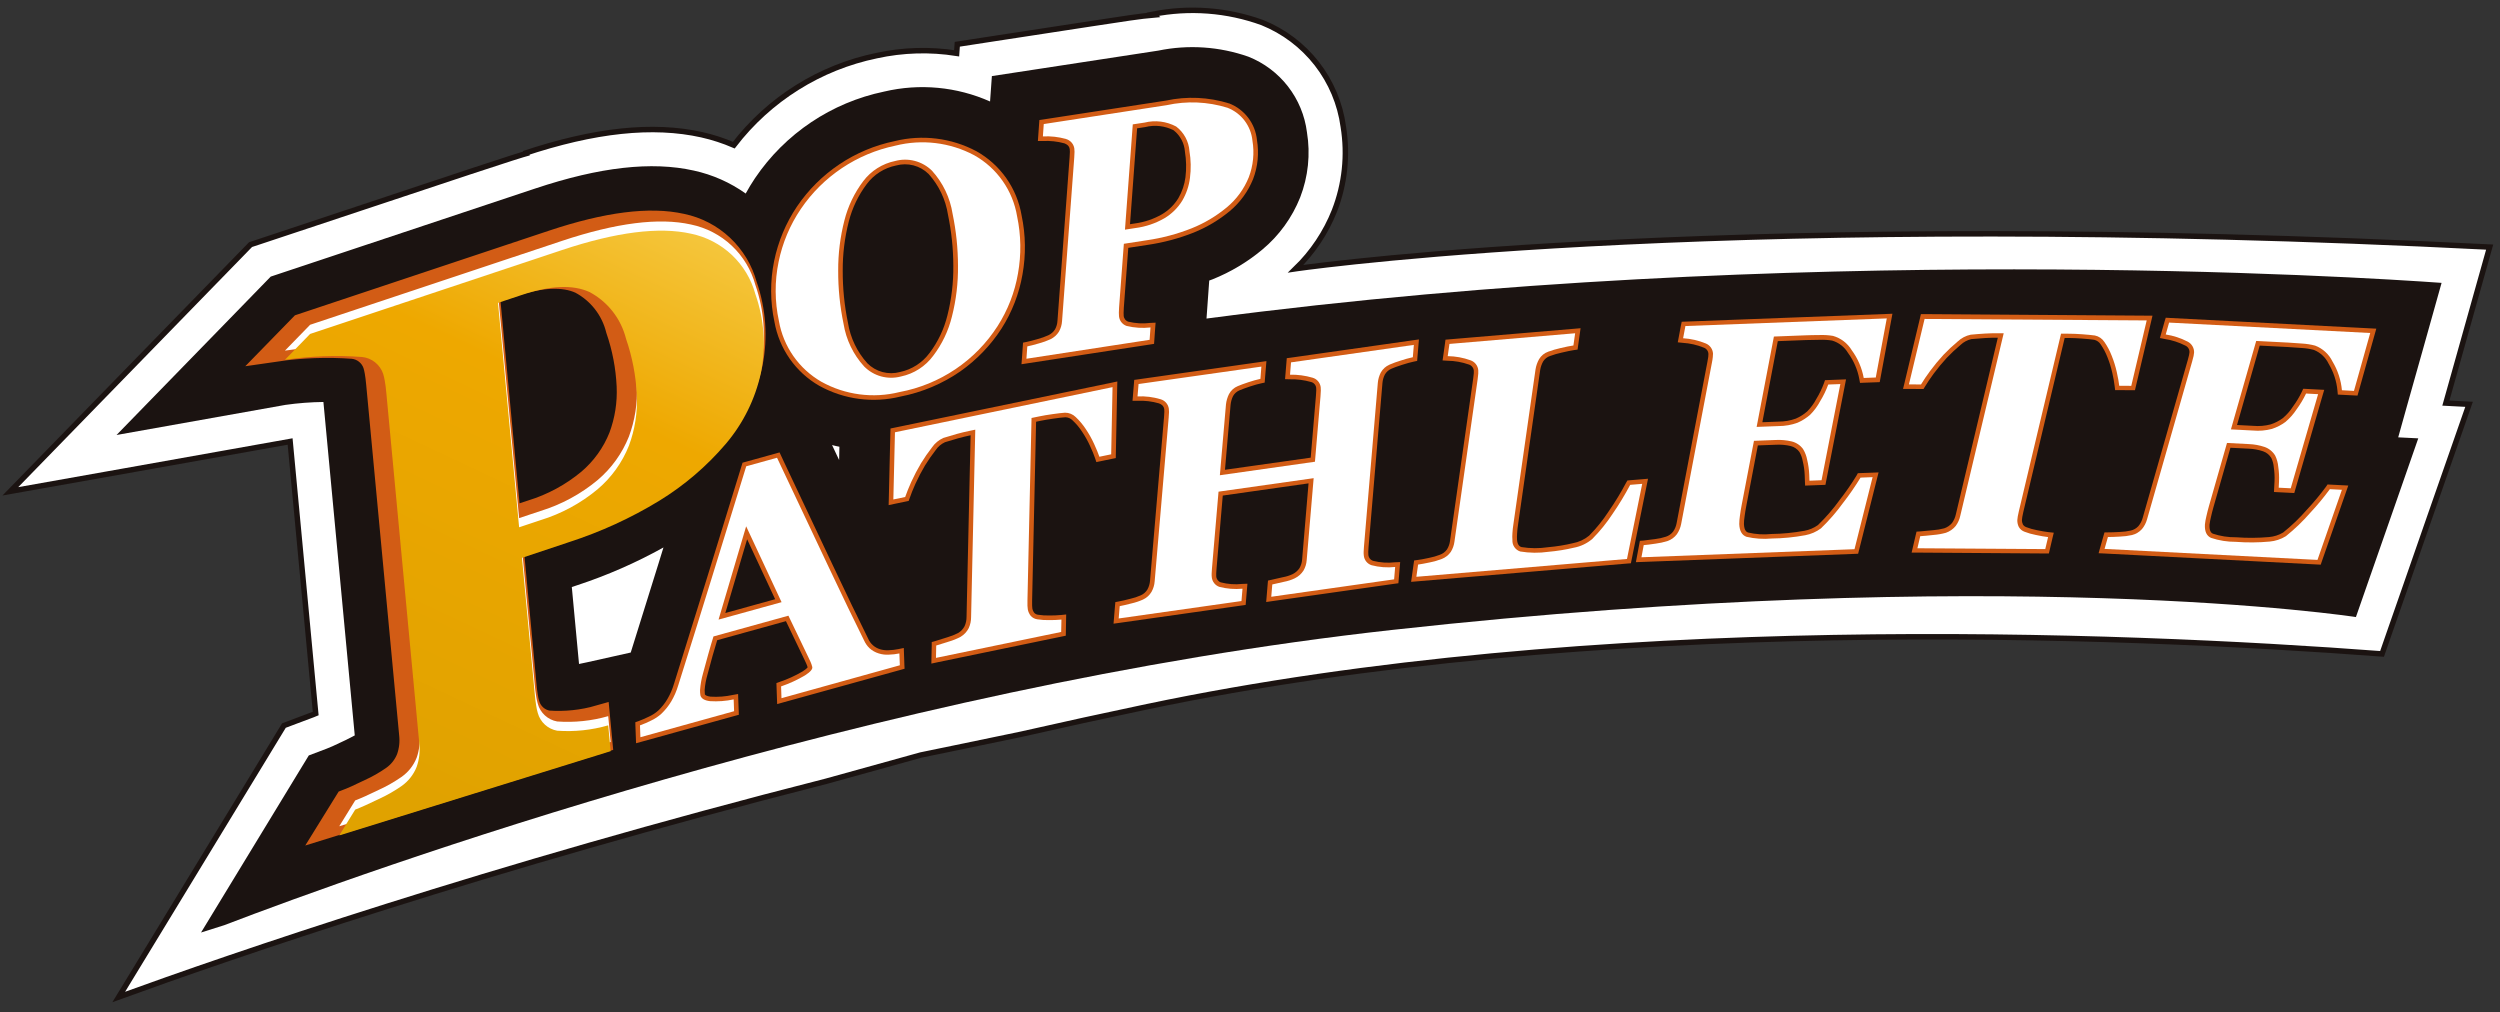 <svg width="242" height="98" viewBox="0 0 242 98" fill="none" xmlns="http://www.w3.org/2000/svg">
<rect x="0" y="0" width="242" height="98" fill="#333333" stroke="none"/>
<path d="M125.616 25.988L125.421 26.017C127.055 24.432 128.333 22.52 129.173 20.405C130.18 17.816 130.476 15.005 130.031 12.262C129.73 10.04 128.846 7.937 127.469 6.167C126.091 4.398 124.27 3.024 122.189 2.187C118.792 0.954 115.122 0.675 111.577 1.381L111.661 1.451C110.494 1.547 108.682 1.824 105.632 2.293L99.683 3.206L95.471 3.852L92.665 4.285L92.603 5.159C90.028 4.751 87.398 4.828 84.851 5.386C79.355 6.523 74.451 9.598 71.033 14.05C70.034 13.621 68.998 13.284 67.937 13.044C63.208 11.987 57.564 12.583 50.698 14.872L51.218 14.787C49.957 15.118 45.583 16.576 26.313 22.995L25.081 23.405L24.254 23.678L23.651 24.298L22.745 25.229L20.307 27.731L8.721 39.63L1 47.561L11.899 45.623L28.083 42.737L30.186 65.113L30.56 69.072C30.442 69.123 30.378 69.149 30.364 69.152L28.635 69.8L27.482 70.235L26.843 71.284L25.885 72.861L23.793 76.3L16.412 88.429L11.494 96.508C22.252 92.592 47.258 83.959 79.975 75.626C82.93 74.799 88.283 73.321 89.133 73.087L92.413 72.41L98.824 71.079C102.818 70.172 106.89 69.282 111.042 68.408C154.329 59.326 204.969 61.367 230.582 63.298L231.409 60.919L232.73 57.136L235.094 50.346L237.442 43.62L239.006 39.137L236.76 39.019C237.223 37.364 237.991 34.637 237.991 34.637L239.796 28.205L241 23.919C168.64 20.246 128.668 25.564 125.616 25.988Z" fill="white" stroke="#1B1311" stroke-width="0.53" stroke-miterlimit="12"/>
<path d="M234.58 33.676L236.345 27.382C228.535 26.819 173.701 23.308 116.79 30.837L117.054 27.156C117.158 27.112 117.271 27.079 117.377 27.038C119.126 26.336 120.753 25.363 122.199 24.154C123.819 22.802 125.076 21.067 125.857 19.106C126.634 17.102 126.86 14.926 126.513 12.805C126.31 11.188 125.676 9.656 124.677 8.368C123.679 7.08 122.353 6.085 120.838 5.485C118.037 4.502 115.022 4.3 112.115 4.901L100.225 6.721L96.014 7.365L95.838 9.824C92.617 8.392 89.016 8.055 85.585 8.865C80.487 9.925 76.003 12.931 73.087 17.245C72.759 17.729 72.465 18.228 72.183 18.735C70.677 17.662 68.969 16.906 67.162 16.512C63.077 15.598 58.059 16.165 51.824 18.243L27.439 26.364L26.207 26.775L25.299 27.707L22.866 30.209L11.28 42.108L27.629 39.193C28.848 39.02 30.076 38.926 31.306 38.911C31.843 44.605 34.025 67.802 34.34 71.187C34.135 71.296 33.85 71.45 33.444 71.647C32.337 72.187 31.821 72.397 31.614 72.474L29.892 73.127L28.933 74.699L26.838 78.143L19.46 90.268L21.706 89.559C35.076 84.436 84.383 66.545 134.783 60.975C193.831 54.446 228.053 59.731 228.053 59.731L229.372 55.947L231.743 49.162L234.088 42.432L232.146 42.335L233.005 39.261L234.58 33.676ZM63.764 54.484C63.764 54.484 61.95 60.293 61.055 63.165L56.82 64.111C56.539 64.17 56.283 64.229 56.049 64.273C55.879 62.444 55.589 59.366 55.351 56.825L55.887 56.646C58.775 55.696 61.567 54.473 64.223 52.994L63.764 54.484ZM81.228 44.536C80.946 43.939 80.708 43.437 80.544 43.082C80.781 43.146 81.017 43.2 81.254 43.244L81.228 44.536Z" fill="#1B1311"/>
<path d="M127.812 60.711C127.826 60.705 127.838 60.698 127.85 60.689C127.871 60.676 127.897 60.669 127.92 60.656L127.812 60.711Z" fill="#1B1311"/>
<path d="M178.433 27.265C178.415 27.265 178.401 27.259 178.385 27.256L178.526 27.281C178.499 27.276 178.462 27.272 178.433 27.265Z" fill="#1B1311"/>
<path d="M225.568 28.317C225.55 28.317 225.537 28.307 225.521 28.305L225.656 28.343L225.568 28.317Z" fill="#1B1311"/>
<path d="M72.23 27.594C73.084 30.033 73.27 32.657 72.769 35.192C72.22 37.742 71.045 40.115 69.35 42.097C67.509 44.254 65.34 46.108 62.923 47.591C60.182 49.261 57.254 50.603 54.199 51.589L49.635 53.109L50.875 66.308C50.908 66.688 50.952 67.046 51.005 67.372C51.04 67.629 51.095 67.883 51.169 68.131C51.288 68.564 51.527 68.954 51.858 69.257C52.19 69.559 52.601 69.761 53.043 69.84C54.707 69.959 56.38 69.785 57.983 69.324L58.22 71.826L31.946 79.99L33.494 77.489C34.016 77.293 34.778 76.951 35.781 76.463C36.543 76.115 37.271 75.7 37.959 75.222C38.627 74.762 39.143 74.112 39.439 73.356C39.691 72.639 39.78 71.874 39.699 71.119L36.507 37.176C36.462 36.695 36.415 36.303 36.358 35.994C36.319 35.761 36.266 35.532 36.198 35.306C36.05 34.867 35.779 34.48 35.417 34.191C35.056 33.901 34.618 33.722 34.158 33.674C31.667 33.494 29.164 33.585 26.693 33.947L29.131 31.447L53.515 23.324C58.756 21.578 62.917 21.05 65.998 21.741C67.476 22.047 68.84 22.755 69.94 23.788C71.04 24.821 71.832 26.139 72.23 27.594ZM60.752 37.365C60.666 35.507 60.314 33.67 59.708 31.91C59.469 30.948 59.03 30.046 58.419 29.265C57.808 28.484 57.038 27.84 56.162 27.377C54.561 26.648 52.381 26.743 49.623 27.663L47.315 28.43L49.358 50.153L51.419 49.467C53.447 48.845 55.331 47.826 56.962 46.47C58.299 45.334 59.337 43.888 59.985 42.259C60.569 40.696 60.83 39.032 60.752 37.365Z" fill="#D25C15" stroke="#D25C15" stroke-width="2.122" stroke-miterlimit="12"/>
<path d="M73.123 27.593C73.977 30.033 74.162 32.656 73.66 35.192C73.11 37.741 71.935 40.113 70.242 42.096C68.401 44.254 66.231 46.108 63.813 47.59C61.073 49.26 58.145 50.602 55.091 51.588L50.527 53.109L51.766 66.307C51.8 66.687 51.843 67.045 51.896 67.371C51.931 67.628 51.986 67.882 52.06 68.13C52.179 68.563 52.418 68.953 52.75 69.256C53.082 69.558 53.492 69.76 53.934 69.839C55.598 69.958 57.271 69.784 58.875 69.323L59.111 71.825L32.838 79.983L34.384 77.481C34.909 77.285 35.669 76.944 36.673 76.455C37.435 76.107 38.164 75.692 38.852 75.215C39.519 74.753 40.034 74.103 40.331 73.348C40.584 72.631 40.673 71.867 40.591 71.111L37.399 37.168C37.356 36.687 37.307 36.295 37.248 35.986C37.212 35.753 37.159 35.523 37.089 35.298C36.941 34.859 36.67 34.472 36.309 34.183C35.947 33.894 35.509 33.714 35.049 33.667C32.558 33.486 30.055 33.577 27.584 33.94L30.019 31.439L54.405 23.316C59.645 21.57 63.807 21.043 66.889 21.733C68.368 22.039 69.733 22.748 70.834 23.783C71.934 24.817 72.727 26.136 73.123 27.593ZM61.646 37.365C61.559 35.506 61.207 33.669 60.601 31.91C60.361 30.947 59.922 30.046 59.311 29.265C58.7 28.483 57.931 27.84 57.054 27.376C55.452 26.647 53.273 26.742 50.515 27.662L48.207 28.429L50.251 50.152L52.312 49.466C54.339 48.844 56.222 47.825 57.852 46.469C59.19 45.334 60.229 43.888 60.879 42.258C61.461 40.695 61.721 39.031 61.644 37.365H61.646Z" fill="white"/>
<path d="M73.123 28.482C73.977 30.921 74.162 33.544 73.66 36.079C73.11 38.628 71.935 41.001 70.242 42.984C68.401 45.141 66.231 46.995 63.813 48.477C61.073 50.148 58.145 51.49 55.091 52.475L50.527 53.997L51.766 67.192C51.8 67.575 51.843 67.933 51.896 68.266C51.931 68.522 51.986 68.775 52.06 69.023C52.179 69.456 52.418 69.847 52.75 70.149C53.081 70.451 53.492 70.653 53.934 70.732C55.599 70.852 57.272 70.676 58.875 70.212L59.111 72.713L32.838 80.871L34.384 78.369C34.909 78.172 35.669 77.828 36.673 77.342C37.435 76.995 38.164 76.58 38.852 76.103C39.518 75.64 40.033 74.99 40.331 74.236C40.584 73.519 40.673 72.754 40.591 71.998L37.399 38.057C37.356 37.575 37.307 37.183 37.248 36.874C37.211 36.641 37.158 36.41 37.089 36.184C36.941 35.746 36.669 35.359 36.308 35.071C35.946 34.782 35.509 34.603 35.049 34.556C32.558 34.374 30.055 34.465 27.584 34.829L30.019 32.325L54.405 24.204C59.645 22.459 63.807 21.931 66.889 22.621C68.368 22.927 69.733 23.637 70.834 24.671C71.934 25.706 72.726 27.024 73.123 28.482ZM61.646 38.254C61.559 36.395 61.207 34.558 60.601 32.799C60.361 31.837 59.922 30.935 59.311 30.154C58.7 29.372 57.931 28.728 57.054 28.264C55.452 27.535 53.273 27.63 50.515 28.55L48.207 29.319L50.251 51.041L52.312 50.354C54.339 49.733 56.223 48.715 57.852 47.357C59.19 46.222 60.229 44.776 60.879 43.146C61.46 41.585 61.72 39.923 61.644 38.259L61.646 38.254Z" fill="url(#paint0_linear_404_11975)"/>
<path d="M98.022 21.039C98.393 22.807 98.421 24.629 98.103 26.407C97.8 28.153 97.154 29.823 96.201 31.318C95.213 32.845 93.942 34.169 92.457 35.219C90.814 36.353 88.954 37.134 86.994 37.513C84.543 38.126 81.952 37.788 79.741 36.567C78.716 35.982 77.835 35.176 77.16 34.208C76.485 33.24 76.034 32.134 75.839 30.97C75.445 29.15 75.434 27.268 75.806 25.443C76.171 23.667 76.881 21.98 77.895 20.478C79.972 17.417 83.159 15.285 86.781 14.534C89.242 13.917 91.845 14.231 94.09 15.415C95.128 15.994 96.021 16.801 96.702 17.775C97.383 18.749 97.835 19.865 98.022 21.039ZM94.518 14.639C92.088 13.348 89.267 13 86.597 13.662C82.749 14.461 79.363 16.727 77.156 19.979C76.076 21.579 75.322 23.376 74.936 25.267C74.539 27.211 74.549 29.217 74.967 31.157C75.193 32.441 75.697 33.661 76.445 34.729C77.193 35.797 78.166 36.688 79.296 37.34C81.698 38.672 84.514 39.045 87.179 38.384C89.259 37.98 91.231 37.148 92.972 35.941C94.55 34.829 95.899 33.424 96.948 31.804C97.966 30.209 98.655 28.429 98.977 26.565C99.317 24.675 99.288 22.737 98.892 20.858C98.674 19.561 98.168 18.328 97.412 17.251C96.654 16.175 95.665 15.282 94.518 14.639Z" fill="#D25C15"/>
<path d="M92.577 30.765C92.994 29.116 93.196 27.42 93.178 25.72C93.171 24.004 92.993 22.294 92.646 20.614C92.384 18.967 91.644 17.432 90.518 16.201C90.006 15.697 89.372 15.334 88.678 15.15C87.984 14.966 87.254 14.966 86.559 15.15C85.219 15.426 84.025 16.18 83.201 17.272C82.311 18.449 81.667 19.793 81.309 21.223C80.889 22.848 80.682 24.52 80.691 26.197C80.683 27.955 80.86 29.71 81.219 31.431C81.484 33.059 82.219 34.575 83.333 35.791C83.842 36.307 84.479 36.68 85.179 36.871C85.879 37.061 86.616 37.064 87.317 36.878C88.665 36.592 89.862 35.825 90.685 34.72C91.578 33.544 92.222 32.198 92.577 30.765ZM89.976 34.173C89.284 35.114 88.27 35.767 87.127 36.009C86.571 36.162 85.984 36.164 85.426 36.015C84.869 35.866 84.361 35.571 83.956 35.16C82.967 34.065 82.317 32.707 82.083 31.25C81.739 29.59 81.569 27.898 81.576 26.202C81.567 24.6 81.763 23.004 82.16 21.453C82.493 20.14 83.083 18.906 83.898 17.824C84.589 16.894 85.6 16.252 86.736 16.021C87.287 15.869 87.868 15.864 88.422 16.008C88.975 16.151 89.481 16.439 89.887 16.841C90.887 17.948 91.541 19.324 91.767 20.799C92.104 22.421 92.276 24.072 92.281 25.728C92.299 27.352 92.105 28.971 91.706 30.545C91.383 31.859 90.795 33.093 89.98 34.171L89.976 34.173Z" fill="#D25C15"/>
<path d="M76.095 67.57L76.052 66.428L75.758 66.862C76.595 66.578 77.4 66.208 78.162 65.759C78.451 65.571 79.226 65.078 79.052 64.438C79.004 64.257 78.943 64.081 78.869 63.91C78.813 63.782 78.751 63.642 78.664 63.462L76.716 59.414L76.556 59.082L76.201 59.179L68.948 61.189L68.719 61.252L68.642 61.483C68.504 61.931 68.331 62.522 68.127 63.242L67.624 65.088C67.463 65.651 67.362 66.229 67.324 66.814C67.316 67.025 67.334 67.237 67.377 67.444C67.473 67.784 67.774 68.212 68.678 68.322C69.492 68.383 70.31 68.326 71.107 68.151L70.585 67.729L70.628 68.871L70.954 68.428L61.883 70.942L62.447 71.355L62.405 70.213L62.108 70.648C62.407 70.541 62.779 70.379 63.215 70.175C63.626 69.981 64.005 69.727 64.341 69.421C64.739 69.041 65.084 68.61 65.366 68.138C65.677 67.612 65.921 67.049 66.094 66.463L69.299 56.196L72.669 45.278L72.362 45.575L75.347 44.747L74.825 44.511L75.062 45.023L79.857 55.171C81.157 57.92 82.3 60.289 83.255 62.216C83.404 62.54 83.612 62.833 83.868 63.08C84.174 63.358 84.537 63.565 84.933 63.686C85.302 63.804 85.69 63.853 86.077 63.831C86.441 63.817 86.804 63.774 87.162 63.703L86.627 63.281L86.668 64.428L86.996 63.98L75.542 67.154L76.095 67.57ZM87.546 64.395L87.506 63.253L87.487 62.724L86.972 62.832C86.66 62.895 86.344 62.933 86.026 62.943C85.747 62.961 85.467 62.928 85.198 62.849C84.943 62.774 84.707 62.645 84.507 62.468C84.307 62.292 84.149 62.074 84.043 61.829C83.085 59.904 81.947 57.538 80.651 54.794L75.856 44.643L75.62 44.135L75.461 43.793L75.1 43.896L72.115 44.723L71.878 44.788L71.806 45.025L68.439 55.941L65.239 66.206C65.086 66.722 64.87 67.217 64.597 67.68C64.358 68.085 64.065 68.454 63.724 68.776C63.455 69.021 63.149 69.22 62.817 69.368C62.488 69.531 62.15 69.678 61.805 69.806L61.499 69.914L61.507 70.241L61.55 71.383L61.571 71.946L62.111 71.797L71.183 69.282L71.521 69.189L71.508 68.834L71.465 67.692L71.448 67.18L70.943 67.27C70.233 67.426 69.505 67.482 68.779 67.436C68.467 67.398 68.26 67.308 68.23 67.199C68.215 67.064 68.208 66.929 68.21 66.794C68.249 66.288 68.341 65.788 68.484 65.302L68.98 63.474C69.18 62.765 69.352 62.183 69.492 61.743L69.185 62.038L76.438 60.028L75.918 59.791L77.861 63.836C77.943 64.001 78.007 64.143 78.058 64.261C78.116 64.391 78.163 64.525 78.198 64.662C78.191 64.631 78.191 64.599 78.198 64.567C78.198 64.567 78.137 64.713 77.684 64.999C76.98 65.413 76.235 65.752 75.46 66.012L75.158 66.123L75.168 66.447L75.208 67.594L75.23 68.157L75.77 68.003L87.226 64.829L87.563 64.734L87.546 64.395Z" fill="#D25C15"/>
<path d="M76.059 58.099L72.63 50.761L72.132 49.697L71.798 50.825L69.129 59.856L68.9 60.624L69.674 60.411L75.774 58.719L76.281 58.578L76.059 58.099ZM69.984 60.109L72.654 51.079L71.826 51.138L75.255 58.477L75.541 57.863L69.439 59.555L69.984 60.109Z" fill="#D25C15"/>
<path d="M107.249 37.465L107.118 43.967L107.473 43.542L106.327 43.778L106.84 44.074C106.687 43.635 106.511 43.205 106.314 42.784C106.073 42.263 105.791 41.762 105.471 41.286C105.173 40.831 104.822 40.414 104.425 40.042C104.247 39.868 104.036 39.731 103.805 39.639C103.574 39.547 103.327 39.501 103.078 39.504C102.733 39.528 102.329 39.576 101.822 39.645C101.314 39.714 100.897 39.79 100.534 39.862L99.758 40.025L99.412 40.097L99.405 40.451L99.013 58.113C99.007 58.313 99.013 58.497 99.013 58.664C99.016 58.804 99.029 58.943 99.053 59.081C99.11 59.377 99.237 59.654 99.424 59.89C99.653 60.158 99.972 60.334 100.321 60.384C100.724 60.451 101.132 60.479 101.54 60.469C102.039 60.469 102.461 60.451 102.792 60.418L102.298 59.967L102.277 61.164L102.631 60.739L90.513 63.249L91.049 63.692L91.073 62.494L90.75 62.916C91.049 62.831 91.467 62.699 91.995 62.529C92.42 62.404 92.831 62.236 93.221 62.026C93.631 61.777 93.964 61.416 94.179 60.987C94.358 60.593 94.45 60.166 94.448 59.734C94.448 59.742 94.853 41.599 94.853 41.599L94.865 41.041L94.315 41.151L93.724 41.28C93.328 41.36 92.926 41.459 92.527 41.566C92.127 41.674 91.677 41.81 91.193 41.966C90.66 42.186 90.201 42.556 89.873 43.03C89.479 43.536 89.113 44.063 88.776 44.609C88.419 45.212 88.094 45.833 87.804 46.47C87.567 47.009 87.358 47.516 87.202 47.973L87.532 47.681L86.39 47.917L86.923 48.365L87.079 41.856L86.724 42.279L107.785 37.918L107.249 37.465ZM86.189 41.827L86.035 48.338L86.019 48.896L86.57 48.778L87.713 48.541L87.961 48.489L88.044 48.253C88.192 47.821 88.384 47.341 88.615 46.826C88.892 46.222 89.2 45.633 89.539 45.061C89.858 44.545 90.203 44.047 90.575 43.569C90.799 43.238 91.11 42.974 91.473 42.806C91.933 42.661 92.372 42.53 92.764 42.422C93.157 42.315 93.527 42.225 93.902 42.145L94.502 42.027L93.966 41.579L93.561 59.723C93.563 60.03 93.499 60.334 93.373 60.613C93.231 60.887 93.016 61.116 92.751 61.274C92.422 61.444 92.077 61.581 91.722 61.683C91.207 61.85 90.798 61.978 90.507 62.063L90.191 62.153V62.48L90.165 63.678L90.157 64.236L90.702 64.118L102.821 61.608L103.168 61.536L103.176 61.181L103.198 59.983L103.207 59.481L102.706 59.532C102.321 59.568 101.934 59.584 101.547 59.579C101.196 59.587 100.845 59.565 100.499 59.51C100.356 59.496 100.224 59.433 100.124 59.331C100.025 59.206 99.958 59.058 99.931 58.9C99.918 58.807 99.91 58.713 99.909 58.619C99.903 58.47 99.9 58.312 99.909 58.133L100.302 40.471L99.948 40.897L100.723 40.735C101.064 40.663 101.48 40.594 101.95 40.526C102.421 40.457 102.829 40.407 103.133 40.39C103.399 40.397 103.651 40.508 103.835 40.701C104.179 41.023 104.483 41.385 104.74 41.78C105.034 42.217 105.292 42.677 105.511 43.155C105.729 43.628 105.896 44.033 106.003 44.353L106.128 44.729L106.515 44.649L107.659 44.413L108.007 44.342L108.013 43.987L108.145 37.485L108.158 36.926L107.609 37.044L86.549 41.407L86.202 41.479L86.189 41.827Z" fill="#D25C15"/>
<path d="M136.418 33.347L136.317 34.54L136.672 34.144C136.256 34.235 135.845 34.347 135.44 34.481C135.061 34.597 134.688 34.733 134.323 34.887C133.873 35.082 133.499 35.419 133.259 35.846C133.072 36.21 132.958 36.606 132.922 37.013L131.58 52.866C131.562 53.053 131.549 53.232 131.547 53.398C131.54 53.544 131.546 53.691 131.563 53.837C131.595 54.126 131.708 54.401 131.889 54.629C132.07 54.858 132.311 55.03 132.586 55.127C133.391 55.348 134.23 55.416 135.059 55.327L134.596 54.846L134.494 56.039L134.878 55.635L122.989 57.327L123.491 57.799L123.59 56.601L123.243 57.001L124.38 56.745C124.782 56.669 125.172 56.54 125.54 56.362C125.953 56.158 126.301 55.843 126.546 55.454C126.765 55.084 126.893 54.668 126.921 54.24L127.595 46.312L127.641 45.756L127.087 45.835L117.882 47.143L117.528 47.192L117.498 47.547L116.863 54.954C116.844 55.145 116.835 55.319 116.831 55.486C116.826 55.629 116.831 55.773 116.847 55.916C116.875 56.203 116.984 56.477 117.161 56.705C117.337 56.934 117.575 57.108 117.846 57.207C118.636 57.43 119.462 57.502 120.279 57.42L119.818 56.939L119.717 58.132L120.099 57.731L108.221 59.42L108.728 59.893L108.826 58.7L108.463 59.101C108.741 59.05 109.133 58.96 109.634 58.833C110.046 58.736 110.448 58.601 110.834 58.428C111.26 58.229 111.616 57.905 111.855 57.499C112.058 57.129 112.179 56.719 112.21 56.298L113.565 40.472C113.586 40.276 113.597 40.079 113.598 39.881C113.601 39.75 113.595 39.618 113.581 39.487C113.539 39.195 113.415 38.92 113.222 38.695C113.03 38.47 112.778 38.304 112.495 38.217C111.724 37.983 110.918 37.881 110.113 37.915L110.551 38.396L110.652 37.203L110.27 37.605L122.16 35.916L121.653 35.443L121.556 36.637L121.91 36.24C121.506 36.328 121.106 36.439 120.714 36.573C120.248 36.727 119.895 36.858 119.63 36.972C119.166 37.165 118.785 37.515 118.552 37.96C118.378 38.318 118.268 38.704 118.225 39.1C118.225 39.108 117.634 45.957 117.634 45.957L117.585 46.517L118.139 46.436L127.344 45.128L127.699 45.078L127.728 44.724L128.266 38.38C128.289 38.154 128.299 37.952 128.299 37.789C128.303 37.657 128.296 37.526 128.279 37.396C128.24 37.107 128.119 36.835 127.931 36.612C127.742 36.39 127.494 36.226 127.215 36.139C126.457 35.912 125.669 35.804 124.878 35.819L125.311 36.3L125.409 35.105L125.029 35.507L136.916 33.82L136.418 33.347ZM124.53 35.036L124.432 36.229L124.392 36.702L124.865 36.715C125.557 36.699 126.248 36.788 126.914 36.979C127.041 37.01 127.157 37.08 127.244 37.178C127.332 37.276 127.388 37.398 127.405 37.529C127.413 37.617 127.416 37.705 127.414 37.793C127.412 37.964 127.402 38.135 127.383 38.304L126.846 44.654L127.227 44.252L118.023 45.553L118.53 46.035L119.121 39.178C119.152 38.887 119.232 38.604 119.358 38.341C119.502 38.084 119.73 37.885 120.003 37.776C120.224 37.68 120.564 37.556 120.995 37.411C121.427 37.267 121.799 37.168 122.095 37.104L122.42 37.035L122.446 36.706L122.544 35.512L122.59 34.956L122.038 35.035L110.148 36.725L109.793 36.774L109.765 37.129L109.666 38.324L109.627 38.797H110.108C110.807 38.766 111.507 38.849 112.179 39.043C112.592 39.198 112.671 39.426 112.699 39.608C112.699 39.638 112.708 39.71 112.708 39.874C112.706 40.046 112.696 40.218 112.677 40.388L111.322 56.218C111.3 56.514 111.215 56.801 111.071 57.062C110.92 57.312 110.695 57.509 110.428 57.628C110.099 57.773 109.757 57.886 109.407 57.965C108.934 58.089 108.55 58.174 108.297 58.22L107.965 58.285L107.934 58.626L107.836 59.819L107.79 60.372L108.343 60.295L120.224 58.608L120.579 58.557L120.608 58.203L120.708 57.008L120.751 56.506L120.249 56.523C119.554 56.6 118.85 56.55 118.173 56.374C118.05 56.33 117.942 56.25 117.863 56.145C117.785 56.04 117.739 55.914 117.732 55.782C117.725 55.687 117.725 55.592 117.732 55.496C117.732 55.351 117.744 55.194 117.762 55.023L118.394 47.614L118.014 48.02L127.219 46.711L126.714 46.238L126.044 54.166C126.025 54.458 125.938 54.741 125.792 54.994C125.624 55.244 125.394 55.445 125.124 55.578C124.826 55.716 124.512 55.815 124.19 55.872L123.061 56.128L122.743 56.2L122.713 56.523L122.613 57.717L122.567 58.275L123.12 58.193L135.01 56.506L135.364 56.459L135.395 56.104L135.494 54.911L135.536 54.409L135.031 54.43C134.323 54.512 133.607 54.465 132.916 54.289C132.789 54.248 132.677 54.17 132.595 54.065C132.513 53.959 132.465 53.831 132.456 53.698C132.446 53.602 132.443 53.505 132.448 53.408C132.448 53.263 132.461 53.106 132.477 52.936L133.82 37.084C133.843 36.793 133.924 36.509 134.057 36.249C134.205 35.996 134.432 35.799 134.702 35.687C134.909 35.592 135.252 35.469 135.711 35.32C136.17 35.171 136.55 35.069 136.853 35.004L137.182 34.936L137.206 34.608L137.307 33.413L137.352 32.857L136.8 32.935L124.913 34.626L124.559 34.672L124.53 35.036Z" fill="#D25C15"/>
<path d="M158.53 46.747L157.055 54.023L157.455 53.668L137.067 55.386L137.546 55.893L137.713 54.711L137.329 55.09C137.603 55.056 138.003 54.979 138.518 54.868C138.93 54.785 139.334 54.666 139.726 54.513C140.165 54.345 140.542 54.047 140.809 53.661C141.034 53.307 141.178 52.908 141.231 52.493L143.478 36.769C143.511 36.532 143.533 36.343 143.544 36.178C143.554 36.047 143.554 35.917 143.544 35.786C143.52 35.491 143.413 35.208 143.234 34.972C143.055 34.735 142.812 34.555 142.534 34.452C141.776 34.174 140.977 34.026 140.17 34.014L140.585 34.519L140.749 33.337L140.347 33.715L152.514 32.687L152.035 32.182L151.87 33.364L152.245 32.984C151.9 33.033 151.474 33.123 150.945 33.248C150.528 33.338 150.118 33.457 149.718 33.603C149.247 33.772 148.851 34.099 148.597 34.53C148.403 34.879 148.27 35.259 148.205 35.653C148.205 35.661 146.062 50.634 146.062 50.634C146.015 50.949 145.98 51.264 145.964 51.567C145.944 51.811 145.944 52.056 145.964 52.3C145.955 52.632 146.055 52.958 146.249 53.228C146.444 53.497 146.722 53.695 147.04 53.791C147.994 53.96 148.969 53.974 149.928 53.835C150.781 53.763 151.627 53.626 152.459 53.426C153.196 53.293 153.883 52.962 154.445 52.467C155.201 51.707 155.878 50.873 156.466 49.978C157.098 49.059 157.677 48.103 158.2 47.117L157.846 47.354L159.008 47.255L158.53 46.747ZM157.406 46.729C156.9 47.684 156.339 48.608 155.723 49.496C155.172 50.344 154.536 51.133 153.825 51.853C153.37 52.228 152.827 52.479 152.248 52.583C151.46 52.772 150.658 52.901 149.851 52.97C149.001 53.099 148.136 53.095 147.287 52.959C147.169 52.924 146.898 52.84 146.847 52.249C146.836 52.047 146.839 51.845 146.855 51.644C146.869 51.371 146.901 51.081 146.946 50.792L149.09 35.812C149.137 35.522 149.235 35.242 149.379 34.985C149.535 34.735 149.773 34.548 150.053 34.458C150.412 34.325 150.779 34.218 151.153 34.137C151.654 34.019 152.067 33.933 152.38 33.885L152.71 33.839L152.755 33.507L152.923 32.325L152.999 31.771L152.444 31.82L140.277 32.85L139.923 32.88L139.876 33.235L139.71 34.417L139.641 34.89L140.122 34.921C140.822 34.928 141.516 35.051 142.176 35.283C142.307 35.321 142.423 35.398 142.51 35.504C142.597 35.609 142.65 35.738 142.663 35.874C142.67 35.963 142.67 36.052 142.663 36.141C142.655 36.275 142.633 36.445 142.604 36.655L140.358 52.379C140.32 52.667 140.221 52.943 140.066 53.188C139.897 53.425 139.659 53.604 139.385 53.7C139.045 53.833 138.694 53.934 138.336 54.003C137.847 54.11 137.471 54.178 137.223 54.207L136.888 54.253L136.838 54.59L136.673 55.772L136.596 56.323L137.151 56.276L157.536 54.55L157.87 54.525L157.937 54.196L159.411 46.924L159.529 46.342L158.938 46.392L157.773 46.489L157.53 46.511L157.406 46.729Z" fill="#D25C15"/>
<path d="M182.202 30.74L181.138 36.46L181.56 36.096L180.394 36.14L180.845 36.506C180.655 35.468 180.232 34.486 179.609 33.633C179.136 32.864 178.385 32.306 177.511 32.076C177.064 32 176.61 31.97 176.156 31.984C175.601 31.984 175.134 32 174.767 32.015L171.693 32.133L171.339 32.146L171.27 32.501L169.601 41.249L169.494 41.799L170.055 41.779L172.183 41.696C172.861 41.697 173.535 41.577 174.171 41.342C174.658 41.132 175.109 40.847 175.507 40.498C175.933 40.077 176.292 39.594 176.571 39.066C176.896 38.531 177.169 37.966 177.386 37.379L176.98 37.678L178.148 37.633L177.697 37.102L175.876 46.415L176.296 46.06L175.129 46.106L175.591 46.532L175.57 45.952C175.55 45.436 175.477 44.924 175.354 44.423C175.275 44.001 175.119 43.597 174.893 43.233C174.564 42.775 174.083 42.449 173.535 42.315C172.994 42.186 172.436 42.135 171.88 42.163L169.763 42.245L169.408 42.258L169.342 42.605L168.151 48.85C168.084 49.181 168.033 49.535 167.982 49.901C167.936 50.184 167.913 50.471 167.914 50.758C167.879 51.103 167.957 51.45 168.137 51.746C168.317 52.042 168.588 52.271 168.91 52.399C169.757 52.608 170.633 52.673 171.501 52.591C172.622 52.576 173.74 52.466 174.843 52.263C175.465 52.151 176.051 51.891 176.551 51.505C177.366 50.727 178.108 49.875 178.768 48.961C179.388 48.165 179.961 47.333 180.485 46.47L180.115 46.696L181.281 46.654L180.83 46.099L179.081 53.068L179.496 52.731L158.874 53.515L159.325 54.044L159.547 52.861L159.145 53.223C159.419 53.203 159.824 53.155 160.338 53.074C160.757 53.024 161.17 52.932 161.57 52.798C162.017 52.647 162.406 52.361 162.683 51.98C162.926 51.632 163.09 51.237 163.165 50.82L166.145 35.221C166.191 34.995 166.221 34.795 166.238 34.63C166.254 34.499 166.262 34.368 166.26 34.236C166.249 33.941 166.154 33.654 165.987 33.41C165.819 33.166 165.586 32.975 165.314 32.859C164.571 32.547 163.781 32.362 162.977 32.312L163.364 32.838L163.587 31.655L163.165 32.02L182.648 31.279L182.202 30.74ZM162.718 31.48L162.498 32.663L162.408 33.136L162.881 33.186C163.58 33.228 164.269 33.384 164.918 33.648C165.047 33.691 165.16 33.774 165.242 33.883C165.324 33.993 165.37 34.125 165.375 34.261C165.379 34.351 165.374 34.441 165.361 34.529C165.343 34.663 165.316 34.832 165.276 35.034L162.297 50.64C162.245 50.933 162.13 51.211 161.96 51.455C161.784 51.689 161.54 51.863 161.261 51.953C160.92 52.064 160.569 52.141 160.212 52.184C159.716 52.255 159.334 52.302 159.083 52.325L158.741 52.35L158.679 52.687L158.457 53.869L158.354 54.419L158.91 54.398L179.535 53.615L179.867 53.602L179.949 53.276L181.7 46.307L181.845 45.729L181.254 45.753L180.088 45.796L179.838 45.807L179.72 46.025C179.215 46.853 178.662 47.651 178.065 48.415C177.441 49.281 176.741 50.089 175.973 50.829C175.58 51.112 175.128 51.301 174.651 51.383C173.604 51.573 172.542 51.676 171.477 51.69C170.722 51.771 169.958 51.724 169.219 51.549C169.114 51.515 168.839 51.417 168.813 50.722C168.815 50.484 168.835 50.247 168.874 50.012C168.919 49.658 168.973 49.327 169.034 49.012L170.226 42.769L169.804 43.13L171.924 43.049C172.397 43.025 172.871 43.067 173.332 43.174C173.678 43.259 173.982 43.466 174.187 43.758C174.343 44.026 174.45 44.32 174.501 44.626C174.611 45.071 174.676 45.525 174.694 45.983L174.715 46.562L174.734 47.007L175.18 46.99L176.348 46.946L176.703 46.931L176.769 46.585L178.588 37.276L178.696 36.723L178.135 36.744L176.965 36.79L176.66 36.801L176.561 37.089C176.364 37.621 176.116 38.133 175.821 38.618C175.587 39.063 175.288 39.471 174.935 39.828C174.606 40.116 174.235 40.35 173.833 40.522C173.297 40.715 172.731 40.813 172.162 40.812L170.033 40.894L170.49 41.422L172.158 32.673L171.738 33.036L174.805 32.918C175.16 32.907 175.625 32.897 176.171 32.893C176.566 32.878 176.962 32.903 177.353 32.968C178.002 33.16 178.553 33.592 178.897 34.175C179.441 34.92 179.811 35.778 179.98 36.685L180.049 37.064L180.433 37.047L181.603 37.004L181.958 36.991L182.021 36.636L183.086 30.916L183.188 30.369L182.63 30.392L163.147 31.132L162.792 31.145L162.718 31.48Z" fill="#D25C15"/>
<path d="M207.366 30.919L205.878 37.253L206.313 36.91L205.145 36.901L205.584 37.299C205.541 36.932 205.459 36.471 205.339 35.926C205.213 35.367 205.042 34.818 204.83 34.285C204.634 33.777 204.377 33.294 204.066 32.846C203.929 32.639 203.752 32.462 203.546 32.323C203.34 32.185 203.108 32.089 202.865 32.04C202.528 31.992 202.119 31.953 201.602 31.922C201.086 31.891 200.656 31.866 200.302 31.863H199.513H199.158L199.077 32.208L194.992 49.397C194.95 49.571 194.911 49.752 194.882 49.929C194.855 50.07 194.84 50.212 194.835 50.356C194.827 50.655 194.893 50.952 195.028 51.22C195.195 51.53 195.469 51.769 195.799 51.894C196.179 52.041 196.573 52.154 196.974 52.231C197.382 52.324 197.794 52.394 198.21 52.44L197.823 51.9L197.549 53.066L197.985 52.721L185.609 52.64L186.039 53.186L186.312 52.018L185.909 52.358C186.22 52.341 186.66 52.299 187.209 52.24C187.65 52.211 188.086 52.134 188.51 52.01C188.964 51.85 189.364 51.567 189.665 51.191C189.919 50.845 190.098 50.448 190.189 50.028L194.385 32.379L194.516 31.833H193.954H193.343C192.939 31.833 192.527 31.84 192.111 31.866C191.695 31.892 191.216 31.925 190.724 31.973C190.158 32.077 189.633 32.342 189.213 32.736C188.72 33.147 188.252 33.586 187.811 34.051C187.335 34.559 186.887 35.092 186.469 35.648C186.115 36.121 185.816 36.578 185.567 36.989L185.952 36.772L184.783 36.763L185.214 37.313L186.727 30.98L186.292 31.32L207.797 31.469L207.366 30.919ZM185.861 30.77L184.347 37.104L184.215 37.648H184.775L185.946 37.655H186.196L186.33 37.435C186.566 37.049 186.849 36.619 187.186 36.163C187.584 35.628 188.01 35.115 188.461 34.626C188.879 34.188 189.321 33.774 189.784 33.386C190.075 33.109 190.435 32.916 190.826 32.825C191.291 32.781 191.748 32.746 192.167 32.721C192.56 32.7 192.952 32.687 193.336 32.69H193.951L193.52 32.141L189.325 49.797C189.26 50.096 189.134 50.377 188.956 50.625C188.758 50.863 188.498 51.041 188.205 51.141C187.848 51.237 187.483 51.298 187.114 51.324C186.573 51.381 186.147 51.418 185.849 51.442L185.521 51.462L185.444 51.783L185.171 52.951L185.044 53.491H185.602L197.977 53.576H198.332L198.414 53.221L198.687 52.053L198.805 51.564L198.303 51.513C198.009 51.479 197.625 51.415 197.16 51.317C196.815 51.253 196.477 51.157 196.15 51.031C196.014 50.985 195.898 50.895 195.819 50.775C195.751 50.632 195.718 50.473 195.725 50.314C195.728 50.221 195.739 50.129 195.758 50.038C195.784 49.88 195.817 49.718 195.856 49.565L199.941 32.373L199.504 32.718H200.297C200.639 32.718 201.06 32.739 201.543 32.774C202.027 32.81 202.426 32.846 202.725 32.892C202.984 32.956 203.207 33.117 203.348 33.343C203.616 33.731 203.836 34.149 204.005 34.589C204.2 35.077 204.356 35.581 204.47 36.094C204.569 36.515 204.644 36.942 204.697 37.371L204.745 37.763H205.139L206.309 37.774H206.663L206.745 37.429L208.235 31.096L208.362 30.555H207.802L186.297 30.406H185.942L185.861 30.77Z" fill="#D25C15"/>
<path d="M229.007 32.115L227.438 37.716L227.888 37.392L226.724 37.333L227.142 37.735C227.044 36.684 226.712 35.668 226.169 34.763C225.765 33.956 225.069 33.334 224.222 33.023C223.782 32.908 223.332 32.837 222.878 32.811C222.334 32.768 221.87 32.735 221.492 32.717L218.426 32.558L218.071 32.539L217.973 32.879L215.528 41.443L215.372 41.981L215.932 42.012L218.06 42.121C218.736 42.181 219.417 42.12 220.07 41.939C220.573 41.773 221.047 41.53 221.475 41.219C221.937 40.839 222.339 40.391 222.668 39.89C223.041 39.386 223.363 38.847 223.631 38.28L223.203 38.543L224.37 38.605L223.966 38.036L221.319 47.148L221.77 46.826L220.602 46.765L221.024 47.238L221.055 46.658C221.079 46.145 221.054 45.63 220.978 45.121C220.939 44.694 220.818 44.277 220.623 43.894C220.339 43.409 219.89 43.043 219.358 42.861C218.829 42.682 218.276 42.581 217.717 42.561L215.6 42.45L215.245 42.432L215.15 42.773L213.402 48.88C213.311 49.197 213.226 49.542 213.141 49.913C213.07 50.191 213.022 50.475 212.996 50.761C212.93 51.101 212.977 51.454 213.13 51.766C213.283 52.077 213.533 52.33 213.843 52.486C214.667 52.769 215.533 52.912 216.404 52.909C217.522 52.995 218.646 52.986 219.763 52.883C220.393 52.824 221 52.617 221.536 52.281C222.417 51.578 223.233 50.797 223.973 49.946C224.661 49.209 225.306 48.431 225.903 47.618L225.516 47.81L226.682 47.869L226.284 47.278L223.92 54.06L224.362 53.766L203.753 52.702L204.155 53.268L204.483 52.114L204.048 52.438C204.336 52.438 204.739 52.43 205.249 52.396C205.672 52.384 206.092 52.328 206.503 52.229C206.961 52.117 207.374 51.867 207.685 51.513C207.956 51.189 208.154 50.812 208.267 50.405L212.633 35.134C212.699 34.906 212.751 34.716 212.778 34.558C212.806 34.429 212.825 34.298 212.835 34.167C212.85 33.871 212.782 33.578 212.636 33.32C212.491 33.062 212.275 32.852 212.014 32.712C211.302 32.333 210.53 32.078 209.733 31.957L210.073 32.515L210.399 31.362L209.948 31.685L229.422 32.696L229.007 32.115ZM209.537 31.105L209.211 32.257L209.08 32.722L209.553 32.815C210.245 32.919 210.916 33.134 211.539 33.453C211.664 33.508 211.77 33.6 211.842 33.717C211.913 33.834 211.948 33.969 211.941 34.106C211.932 34.196 211.918 34.285 211.9 34.373C211.875 34.499 211.832 34.667 211.772 34.87L207.407 50.147C207.328 50.433 207.189 50.699 206.999 50.927C206.802 51.144 206.543 51.294 206.258 51.358C205.908 51.437 205.552 51.482 205.194 51.494C204.71 51.52 204.315 51.538 204.055 51.533H203.716L203.621 51.86L203.293 53.015L203.145 53.552L203.698 53.578L224.31 54.642L224.645 54.66L224.753 54.344L227.118 47.558L227.314 47L226.723 46.97L225.557 46.91L225.308 46.896L225.167 47.103C224.592 47.883 223.971 48.628 223.31 49.336C222.609 50.141 221.838 50.882 221.005 51.549C220.59 51.797 220.123 51.947 219.641 51.987C218.579 52.081 217.512 52.088 216.449 52.008C215.689 52.018 214.933 51.901 214.212 51.663C214.115 51.617 213.848 51.496 213.882 50.797C213.91 50.56 213.953 50.326 214.01 50.094C214.089 49.739 214.172 49.412 214.257 49.113L216.004 43L215.553 43.324L217.674 43.432C218.147 43.45 218.616 43.535 219.065 43.684C219.402 43.799 219.686 44.032 219.867 44.339C219.999 44.62 220.079 44.923 220.103 45.233C220.171 45.685 220.195 46.143 220.173 46.6L220.142 47.182L220.121 47.624L220.564 47.648L221.732 47.707L222.087 47.725L222.184 47.388L224.826 38.276L224.985 37.736L224.424 37.709L223.259 37.647L222.951 37.632L222.826 37.908C222.581 38.42 222.288 38.908 221.951 39.365C221.679 39.788 221.345 40.167 220.959 40.489C220.607 40.745 220.217 40.945 219.803 41.081C219.252 41.226 218.68 41.274 218.112 41.221L215.984 41.111L216.39 41.678L218.837 33.111L218.385 33.435L221.452 33.592C221.821 33.613 222.28 33.644 222.814 33.687C223.208 33.708 223.598 33.77 223.98 33.87C224.609 34.121 225.12 34.6 225.412 35.211C225.887 36.003 226.179 36.892 226.266 37.812L226.301 38.196L226.684 38.216L227.852 38.276L228.206 38.293L228.303 37.952L229.875 32.351L230.025 31.815L229.469 31.786L209.997 30.776L209.643 30.756L209.537 31.105Z" fill="#D25C15"/>
<path d="M75.648 67.585L75.61 66.443C76.415 66.168 77.189 65.811 77.921 65.379C78.448 65.042 78.684 64.765 78.625 64.551C78.584 64.389 78.53 64.231 78.464 64.078C78.407 63.96 78.337 63.81 78.26 63.644L76.318 59.599L69.065 61.608C68.924 62.052 68.754 62.631 68.553 63.352C68.352 64.073 68.182 64.681 68.051 65.188C67.9 65.714 67.805 66.254 67.764 66.799C67.761 66.971 67.773 67.144 67.8 67.314C67.885 67.617 68.192 67.808 68.722 67.872C69.492 67.921 70.265 67.864 71.019 67.702L71.061 68.844L61.992 71.362L61.95 70.215C62.312 70.085 62.665 69.933 63.008 69.76C63.378 69.591 63.72 69.365 64.022 69.091C64.392 68.739 64.714 68.337 64.977 67.898C65.267 67.404 65.496 66.876 65.658 66.326C66.826 62.621 67.895 59.197 68.865 56.054C69.835 52.911 70.959 49.272 72.235 45.136L75.217 44.309C77.246 48.606 78.925 52.16 80.253 54.97C81.581 57.781 82.712 60.125 83.646 62.002C83.771 62.281 83.948 62.533 84.168 62.745C84.425 62.979 84.731 63.152 85.064 63.252C85.381 63.353 85.715 63.393 86.047 63.37C86.388 63.362 86.727 63.322 87.061 63.252L87.104 64.399L75.648 67.585ZM75.656 58.29L72.228 50.947L69.556 59.977L75.656 58.29Z" fill="white"/>
<path d="M107.693 37.475L107.563 43.977L106.421 44.213C106.303 43.877 106.136 43.464 105.909 42.97C105.68 42.47 105.411 41.99 105.104 41.533C104.825 41.109 104.497 40.719 104.128 40.37C103.852 40.098 103.48 39.946 103.093 39.948C102.778 39.971 102.376 40.018 101.887 40.089C101.398 40.157 100.979 40.227 100.628 40.301L99.852 40.46L99.458 58.121C99.458 58.305 99.458 58.476 99.458 58.637C99.46 58.756 99.472 58.874 99.491 58.992C99.534 59.219 99.631 59.432 99.774 59.613C99.939 59.797 100.164 59.916 100.408 59.95C100.783 60.009 101.163 60.034 101.542 60.026C101.945 60.03 102.347 60.013 102.748 59.975L102.722 61.173L90.604 63.683L90.628 62.485C90.909 62.406 91.32 62.278 91.86 62.101C92.252 61.987 92.632 61.833 92.993 61.641C93.329 61.439 93.6 61.146 93.777 60.797C93.927 60.462 94.004 60.099 94.002 59.733L94.407 41.591L93.81 41.717C93.421 41.798 93.03 41.892 92.642 41.999C92.254 42.107 91.815 42.236 91.322 42.39C90.877 42.587 90.496 42.902 90.221 43.302C89.838 43.794 89.483 44.307 89.157 44.839C88.81 45.424 88.495 46.027 88.211 46.645C87.975 47.178 87.776 47.664 87.62 48.111L86.476 48.348L86.632 41.845L107.693 37.475Z" fill="white"/>
<path d="M136.86 33.385L136.762 34.579C136.362 34.667 135.968 34.776 135.579 34.906C135.218 35.015 134.863 35.144 134.515 35.293C134.156 35.446 133.857 35.713 133.665 36.053C133.504 36.365 133.405 36.705 133.373 37.054L132.033 52.897C132.015 53.081 132.007 53.251 132.002 53.404C131.996 53.525 132 53.646 132.015 53.766C132.033 53.978 132.113 54.181 132.245 54.349C132.377 54.517 132.555 54.643 132.757 54.711C133.504 54.909 134.282 54.968 135.05 54.883L134.951 56.081L123.058 57.767L123.158 56.575L124.293 56.318C124.653 56.252 125.003 56.138 125.334 55.981C125.679 55.813 125.97 55.554 126.178 55.232C126.36 54.919 126.466 54.569 126.489 54.208L127.162 46.287L117.954 47.593L117.32 55.001C117.302 55.18 117.292 55.346 117.288 55.504C117.282 55.625 117.286 55.746 117.299 55.867C117.319 56.075 117.396 56.273 117.524 56.439C117.651 56.605 117.822 56.731 118.018 56.804C118.754 56.997 119.517 57.059 120.274 56.987L120.174 58.181L108.29 59.868L108.388 58.674C108.643 58.628 109.023 58.542 109.527 58.411C109.909 58.324 110.281 58.2 110.638 58.039C110.983 57.882 111.272 57.622 111.465 57.295C111.642 56.98 111.746 56.631 111.772 56.272L113.127 40.446C113.149 40.224 113.162 40.037 113.162 39.891C113.163 39.781 113.157 39.67 113.144 39.561C113.112 39.347 113.02 39.147 112.878 38.985C112.736 38.822 112.55 38.704 112.342 38.645C111.62 38.429 110.866 38.337 110.113 38.37L110.213 37.174L122.101 35.487L122.008 36.673C121.62 36.76 121.237 36.867 120.86 36.993C120.414 37.142 120.065 37.27 119.817 37.376C119.45 37.527 119.149 37.801 118.964 38.152C118.811 38.464 118.713 38.8 118.674 39.146L118.083 46.003L127.287 44.695L127.825 38.349C127.845 38.127 127.856 37.94 127.856 37.796C127.858 37.686 127.853 37.576 127.842 37.467C127.813 37.258 127.725 37.061 127.587 36.901C127.449 36.74 127.268 36.623 127.065 36.564C126.354 36.355 125.615 36.255 124.874 36.27L124.972 35.077L136.86 33.385Z" fill="white"/>
<path d="M158.965 46.836L157.492 54.108L137.105 55.833L137.272 54.65C137.533 54.617 137.915 54.543 138.424 54.438C138.808 54.362 139.185 54.253 139.55 54.112C139.908 53.98 140.217 53.74 140.435 53.427C140.622 53.128 140.743 52.792 140.789 52.442L143.036 36.718C143.07 36.496 143.089 36.312 143.097 36.167C143.104 36.057 143.104 35.947 143.097 35.837C143.078 35.622 142.998 35.417 142.865 35.247C142.733 35.077 142.554 34.948 142.35 34.877C141.641 34.62 140.894 34.484 140.14 34.474L140.306 33.292L152.474 32.26L152.307 33.442C151.975 33.49 151.551 33.576 151.042 33.697C150.647 33.786 150.259 33.9 149.879 34.038C149.503 34.168 149.186 34.426 148.982 34.767C148.812 35.072 148.696 35.403 148.64 35.747L146.5 50.721C146.452 51.028 146.418 51.325 146.402 51.616C146.384 51.837 146.384 52.06 146.402 52.281C146.388 52.523 146.455 52.763 146.592 52.962C146.729 53.162 146.929 53.311 147.159 53.385C148.061 53.535 148.98 53.544 149.884 53.415C150.713 53.343 151.535 53.211 152.345 53.019C153.003 52.899 153.618 52.608 154.128 52.175C154.863 51.434 155.522 50.621 156.094 49.748C156.718 48.844 157.289 47.904 157.802 46.933L158.965 46.836Z" fill="white"/>
<path d="M182.64 30.822L181.575 36.542L180.409 36.587C180.23 35.613 179.832 34.692 179.245 33.894C178.839 33.221 178.191 32.727 177.434 32.514C177.012 32.443 176.585 32.416 176.157 32.431C175.605 32.431 175.148 32.447 174.781 32.459L171.714 32.577L170.043 41.325L172.171 41.244C172.795 41.244 173.414 41.134 174.001 40.92C174.445 40.728 174.856 40.468 175.22 40.15C175.609 39.761 175.938 39.316 176.196 38.83C176.508 38.321 176.768 37.782 176.974 37.222L178.145 37.178L176.326 46.485L175.156 46.532L175.136 45.953C175.116 45.466 175.048 44.982 174.934 44.508C174.866 44.145 174.734 43.796 174.543 43.479C174.276 43.105 173.884 42.84 173.437 42.731C172.934 42.611 172.416 42.564 171.9 42.59L169.783 42.672L168.588 48.915C168.527 49.232 168.47 49.573 168.423 49.939C168.383 50.199 168.363 50.461 168.36 50.723C168.384 51.396 168.619 51.806 169.063 51.963C169.857 52.147 170.675 52.203 171.487 52.129C172.581 52.116 173.671 52.009 174.747 51.81C175.297 51.709 175.816 51.483 176.265 51.149C177.054 50.39 177.773 49.562 178.414 48.674C179.022 47.894 179.585 47.079 180.1 46.234L181.268 46.188L179.516 53.163L158.892 53.944L159.113 52.767C159.375 52.749 159.761 52.699 160.275 52.622C160.662 52.573 161.045 52.489 161.417 52.37C161.779 52.246 162.096 52.016 162.325 51.709C162.528 51.413 162.668 51.077 162.735 50.724L165.712 35.119C165.751 34.937 165.78 34.754 165.799 34.569C165.813 34.46 165.819 34.351 165.82 34.241C165.81 34.025 165.738 33.817 165.614 33.64C165.489 33.464 165.316 33.326 165.116 33.245C164.418 32.959 163.678 32.789 162.925 32.742L163.148 31.56L182.64 30.822Z" fill="white"/>
<path d="M207.8 31.017L206.308 37.35L205.142 37.342C205.102 36.987 205.024 36.549 204.905 36.02C204.786 35.483 204.622 34.957 204.417 34.447C204.235 33.973 203.997 33.523 203.708 33.106C203.604 32.945 203.469 32.807 203.311 32.698C203.152 32.59 202.974 32.515 202.787 32.476C202.472 32.434 202.068 32.395 201.576 32.358C201.084 32.323 200.66 32.303 200.302 32.303L199.51 32.296L195.426 49.484C195.381 49.659 195.345 49.829 195.319 49.991C195.296 50.108 195.282 50.226 195.276 50.346C195.27 50.575 195.32 50.803 195.421 51.01C195.545 51.226 195.742 51.39 195.976 51.473C196.329 51.61 196.695 51.714 197.067 51.784C197.546 51.887 197.946 51.956 198.255 51.989L197.981 53.152L185.605 53.071L185.879 51.903C186.174 51.886 186.599 51.847 187.162 51.784C187.57 51.753 187.974 51.682 188.368 51.572C188.739 51.443 189.066 51.214 189.314 50.911C189.532 50.614 189.684 50.274 189.758 49.914L193.958 32.258H193.343C192.947 32.258 192.546 32.264 192.142 32.29C191.738 32.316 191.284 32.347 190.769 32.397C190.294 32.495 189.856 32.724 189.504 33.057C189.024 33.458 188.567 33.885 188.136 34.338C187.674 34.837 187.24 35.361 186.836 35.908C186.489 36.381 186.195 36.811 185.953 37.217L184.785 37.208L186.3 30.875L207.8 31.017Z" fill="white"/>
<path d="M229.437 32.235L227.864 37.839L226.699 37.775C226.608 36.79 226.296 35.839 225.785 34.992C225.442 34.283 224.839 33.733 224.102 33.455C223.689 33.346 223.267 33.279 222.84 33.255C222.291 33.213 221.831 33.181 221.468 33.161L218.401 33.004L215.954 41.564L218.082 41.675C218.703 41.732 219.329 41.678 219.931 41.516C220.39 41.365 220.823 41.144 221.214 40.858C221.637 40.506 222.004 40.093 222.305 39.631C222.661 39.15 222.969 38.635 223.227 38.094L224.392 38.156L221.744 47.267L220.58 47.208L220.609 46.63C220.633 46.143 220.608 45.655 220.535 45.172C220.502 44.803 220.403 44.443 220.242 44.108C220.008 43.713 219.641 43.414 219.207 43.264C218.718 43.101 218.207 43.007 217.692 42.988L215.574 42.877L213.827 48.987C213.738 49.3 213.653 49.632 213.572 49.995C213.508 50.251 213.462 50.512 213.436 50.775C213.401 51.44 213.598 51.871 214.027 52.066C214.8 52.324 215.61 52.454 216.425 52.45C217.517 52.533 218.613 52.525 219.703 52.424C220.26 52.376 220.797 52.198 221.273 51.904C222.127 51.219 222.919 50.459 223.637 49.633C224.312 48.911 224.944 48.15 225.529 47.352L226.697 47.412L224.332 54.198L203.722 53.134L204.048 51.983C204.31 51.983 204.698 51.976 205.218 51.941C205.608 51.928 205.996 51.878 206.378 51.792C206.75 51.702 207.086 51.501 207.341 51.216C207.571 50.939 207.739 50.617 207.835 50.27L212.2 34.996C212.264 34.78 212.31 34.601 212.34 34.455C212.361 34.348 212.377 34.239 212.387 34.13C212.396 33.914 212.342 33.699 212.233 33.512C212.125 33.325 211.965 33.173 211.772 33.073C211.105 32.727 210.387 32.492 209.644 32.378L209.968 31.227L229.437 32.235Z" fill="white"/>
<path d="M120.794 13.681C120.983 14.793 120.871 15.936 120.469 16.991C120.04 18.055 119.353 18.995 118.47 19.727C117.485 20.544 116.38 21.202 115.193 21.679C113.829 22.218 112.407 22.596 110.955 22.805L108.728 23.148L108.373 23.201L108.345 23.556L107.889 29.714C107.872 29.904 107.861 30.081 107.861 30.246C107.858 30.39 107.865 30.534 107.883 30.677C107.914 30.964 108.025 31.236 108.203 31.463C108.382 31.69 108.621 31.862 108.892 31.959C109.707 32.172 110.553 32.232 111.389 32.137L110.926 31.664L110.841 32.859L111.216 32.449L99.296 34.283L99.808 34.755L99.893 33.558L99.538 33.962C99.811 33.911 100.206 33.81 100.71 33.663C101.116 33.556 101.512 33.413 101.892 33.235C102.313 33.035 102.666 32.715 102.907 32.316C103.112 31.948 103.233 31.539 103.261 31.118L104.444 15.276C104.463 15.039 104.472 14.841 104.47 14.684C104.471 14.553 104.463 14.421 104.446 14.291C104.401 13.998 104.274 13.725 104.079 13.502C103.884 13.279 103.63 13.116 103.346 13.033C102.571 12.807 101.763 12.713 100.957 12.756L101.405 13.229L101.49 12.036L101.116 12.441L113.01 10.617C114.883 10.202 116.831 10.279 118.665 10.84C119.249 11.068 119.758 11.455 120.134 11.957C120.51 12.459 120.739 13.056 120.794 13.681ZM118.99 10.016C117.007 9.394 114.897 9.299 112.866 9.738L100.967 11.567L100.612 11.62L100.586 11.975L100.501 13.17L100.468 13.651H100.949C101.647 13.613 102.348 13.688 103.023 13.872C103.435 14.026 103.521 14.252 103.549 14.431C103.56 14.521 103.565 14.61 103.564 14.7C103.564 14.828 103.556 15.001 103.538 15.214L102.363 31.056C102.348 31.346 102.267 31.63 102.126 31.884C101.972 32.132 101.748 32.329 101.483 32.451C101.153 32.601 100.811 32.724 100.461 32.817C99.982 32.957 99.613 33.053 99.365 33.1L99.028 33.168L99.006 33.506L98.922 34.701L98.88 35.257L99.432 35.172L111.359 33.342L111.713 33.286L111.739 32.931L111.823 31.736L111.862 31.235L111.36 31.257C110.645 31.348 109.92 31.308 109.22 31.139C109.096 31.098 108.987 31.021 108.907 30.918C108.828 30.814 108.78 30.69 108.772 30.56C108.764 30.463 108.762 30.367 108.765 30.27C108.765 30.127 108.772 29.969 108.785 29.797L109.246 23.637L108.871 24.044L111.096 23.703C112.617 23.481 114.106 23.084 115.535 22.52C116.81 22.008 117.997 21.301 119.054 20.424C120.045 19.594 120.816 18.533 121.3 17.334C121.758 16.132 121.887 14.831 121.675 13.562C121.599 12.78 121.307 12.035 120.834 11.408C120.36 10.782 119.722 10.299 118.99 10.012V10.016Z" fill="#D25C15"/>
<path d="M115.633 17.276C115.745 16.368 115.727 15.449 115.582 14.546C115.538 14.021 115.383 13.511 115.128 13.05C114.873 12.589 114.523 12.187 114.102 11.87C113.072 11.301 111.866 11.14 110.723 11.419L109.585 11.592L109.238 11.648L109.209 12.003L108.454 22.194L108.413 22.753L108.964 22.67L109.977 22.514C111.023 22.377 112.032 22.034 112.944 21.505C113.715 21.049 114.361 20.41 114.827 19.646C115.253 18.918 115.527 18.112 115.633 17.276ZM114.064 19.187C113.67 19.827 113.126 20.361 112.478 20.743C111.666 21.209 110.77 21.512 109.841 21.633L108.829 21.787L109.343 22.26L110.098 12.067L109.723 12.476L110.859 12.3C111.782 12.067 112.757 12.178 113.605 12.61C113.923 12.86 114.184 13.174 114.373 13.531C114.562 13.888 114.674 14.281 114.701 14.684C114.836 15.502 114.853 16.335 114.752 17.157C114.66 17.873 114.426 18.563 114.064 19.186V19.187Z" fill="#D25C15"/>
<path d="M121.236 13.616C121.437 14.809 121.314 16.033 120.881 17.163C120.425 18.294 119.693 19.295 118.753 20.073C117.733 20.922 116.586 21.606 115.354 22.099C113.957 22.653 112.5 23.041 111.013 23.256L108.789 23.599L108.328 29.755C108.315 29.933 108.308 30.101 108.306 30.258C108.302 30.379 108.306 30.5 108.32 30.62C108.341 30.828 108.421 31.026 108.55 31.191C108.679 31.355 108.852 31.48 109.049 31.549C109.807 31.736 110.592 31.786 111.368 31.698L111.283 32.894L99.358 34.726L99.444 33.531C99.699 33.48 100.078 33.384 100.577 33.238C100.956 33.137 101.325 33.004 101.682 32.84C102.024 32.679 102.311 32.421 102.509 32.098C102.683 31.788 102.784 31.443 102.806 31.088L103.988 15.246C104.006 15.023 104.014 14.837 104.014 14.693C104.014 14.582 104.007 14.472 103.993 14.362C103.959 14.149 103.864 13.95 103.721 13.788C103.577 13.627 103.39 13.511 103.182 13.453C102.457 13.248 101.703 13.164 100.951 13.206L101.036 12.008L112.933 10.181C114.884 9.752 116.913 9.838 118.821 10.431C119.478 10.687 120.052 11.12 120.478 11.682C120.904 12.245 121.167 12.914 121.236 13.616ZM115.189 17.221C115.299 16.356 115.283 15.48 115.14 14.62C115.106 14.155 114.973 13.703 114.75 13.294C114.528 12.885 114.221 12.527 113.85 12.246C112.913 11.745 111.822 11.61 110.791 11.867L109.653 12.039L108.897 22.231L109.908 22.075C110.896 21.948 111.849 21.627 112.712 21.129C113.42 20.71 114.015 20.124 114.444 19.422C114.84 18.747 115.094 17.998 115.189 17.221Z" fill="white"/>
<path d="M98.456 20.946C98.841 22.77 98.87 24.651 98.539 26.486C98.228 28.291 97.559 30.015 96.572 31.558C95.51 33.215 94.121 34.637 92.489 35.736C90.856 36.836 89.016 37.589 87.082 37.95C84.525 38.591 81.82 38.236 79.515 36.957C78.439 36.338 77.511 35.489 76.8 34.471C76.088 33.453 75.61 32.291 75.399 31.067C74.991 29.186 74.98 27.241 75.367 25.355C75.739 23.52 76.471 21.777 77.521 20.227C79.662 17.072 82.947 14.874 86.681 14.098C89.248 13.453 91.963 13.783 94.3 15.025C95.393 15.637 96.334 16.487 97.053 17.512C97.773 18.537 98.252 19.71 98.456 20.946ZM92.144 30.654C92.555 29.043 92.754 27.386 92.735 25.723C92.73 24.036 92.555 22.354 92.212 20.702C91.97 19.14 91.273 17.685 90.209 16.517C89.749 16.065 89.18 15.741 88.556 15.577C87.933 15.413 87.277 15.415 86.655 15.583C85.417 15.836 84.315 16.534 83.556 17.544C82.703 18.674 82.085 19.963 81.739 21.336C81.331 22.924 81.129 24.558 81.137 26.197C81.13 27.924 81.303 29.648 81.655 31.339C81.903 32.881 82.595 34.317 83.647 35.471C84.104 35.935 84.676 36.269 85.305 36.439C85.933 36.609 86.596 36.61 87.225 36.44C88.47 36.177 89.576 35.466 90.333 34.442C91.189 33.317 91.806 32.028 92.144 30.654Z" fill="white"/>
<defs>
<linearGradient id="paint0_linear_404_11975" x1="38.523" y1="76.48" x2="66.3" y2="17.541" gradientUnits="userSpaceOnUse">
<stop stop-color="#E0A200"/>
<stop offset="0.64" stop-color="#EEA800"/>
<stop offset="1" stop-color="#F6CC48"/>
</linearGradient>
</defs>
</svg>
